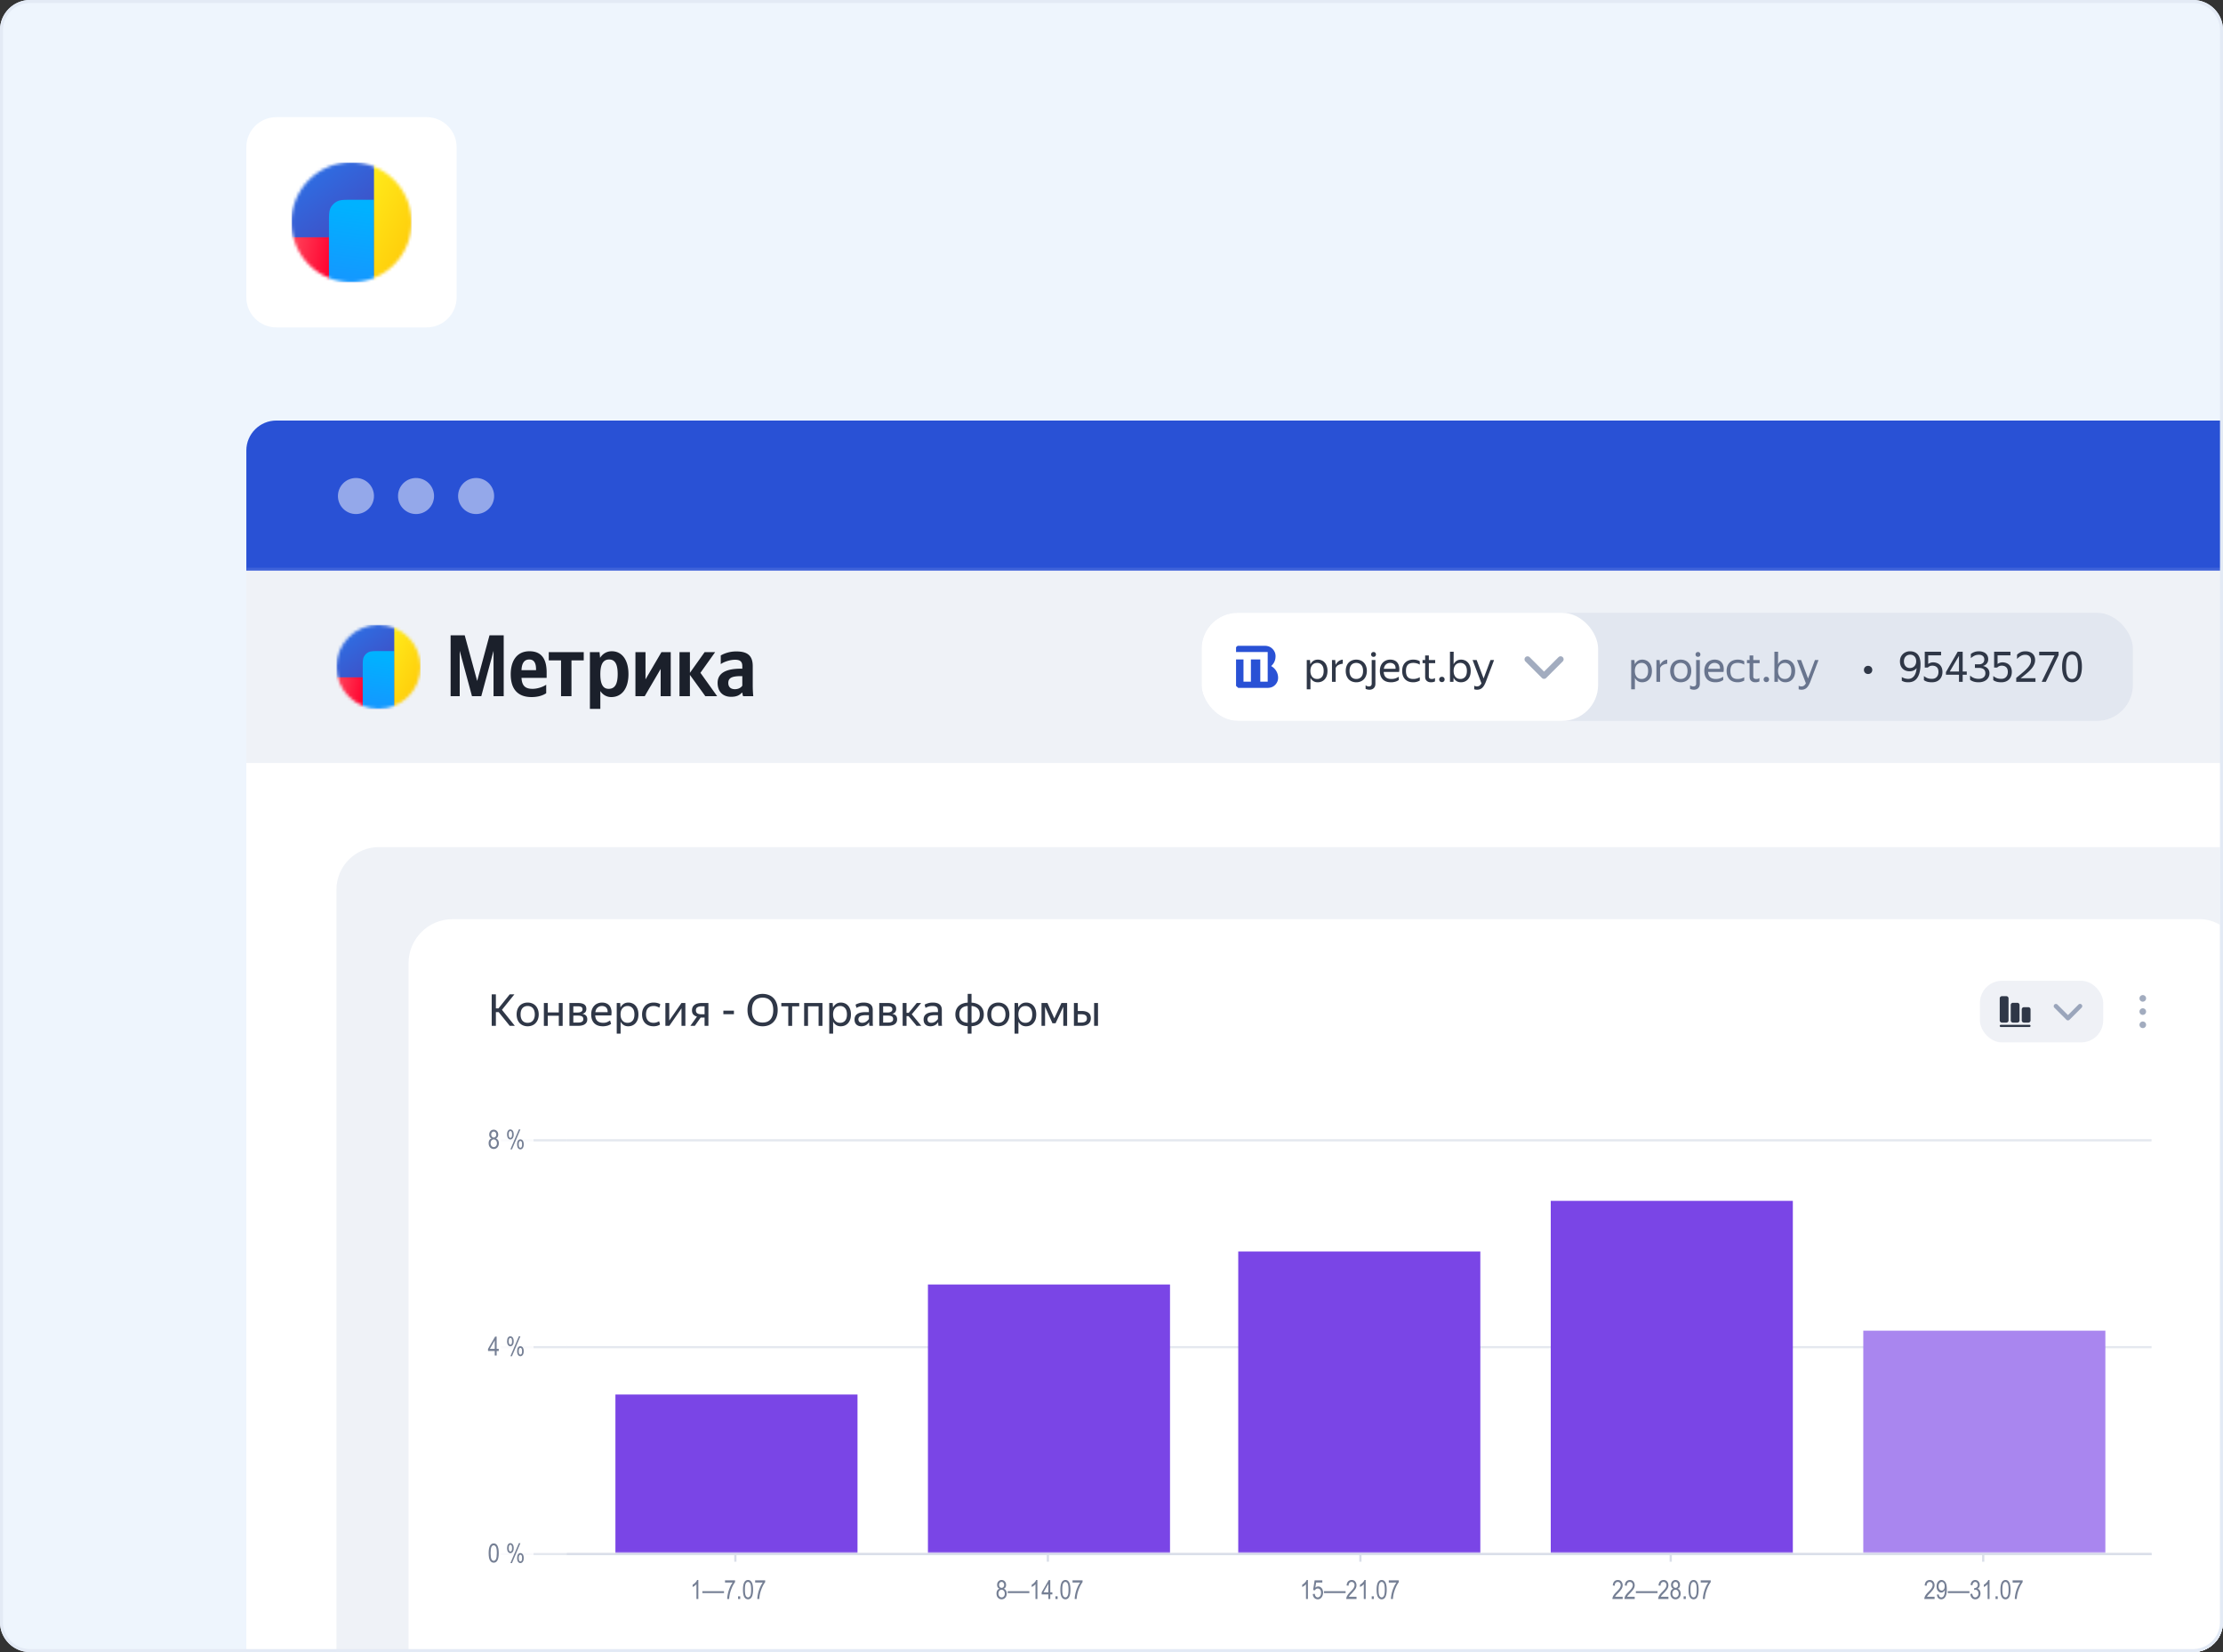 <?xml version="1.0" encoding="UTF-8"?> <svg xmlns="http://www.w3.org/2000/svg" width="740" height="550" fill="none"><rect width="100%" height="100%" fill="#333333" stroke="none"/><g clip-path="url(#a)"><path fill="#EEF5FD" d="M0 10C0 4.477 4.477 0 10 0h720c5.523 0 10 4.477 10 10v530c0 5.523-4.477 10-10 10H10c-5.523 0-10-4.477-10-10z"></path><path fill="#fff" fill-opacity=".48" d="M350.658 360.244h-2.731a3.4 3.4 0 0 0-.431-1.191 3.2 3.2 0 0 0-.781-.89 3.3 3.3 0 0 0-1.067-.548 4.1 4.1 0 0 0-1.277-.19q-1.22 0-2.162.613-.942.607-1.475 1.782-.534 1.169-.533 2.856 0 1.716.533 2.891.54 1.168 1.475 1.768.942.591 2.154.591.672 0 1.256-.175.592-.183 1.059-.533.475-.35.796-.862.329-.511.453-1.168l2.731.014a5.9 5.9 0 0 1-.665 2.001 5.9 5.9 0 0 1-1.321 1.65 6.1 6.1 0 0 1-1.914 1.11q-1.095.395-2.431.395-1.972 0-3.52-.913t-2.439-2.636q-.891-1.724-.891-4.133 0-2.418.898-4.134.898-1.723 2.446-2.636 1.549-.912 3.506-.913 1.248 0 2.322.351a6 6 0 0 1 1.913 1.029 5.5 5.5 0 0 1 1.38 1.651q.548.97.716 2.22m15.845 2.432q0 2.416-.906 4.14-.899 1.716-2.454 2.629-1.547.913-3.512.913t-3.52-.913q-1.548-.92-2.454-2.636-.898-1.724-.898-4.133 0-2.418.898-4.134.906-1.723 2.454-2.636 1.555-.912 3.52-.913 1.965 0 3.512.913 1.555.913 2.454 2.636.906 1.716.906 4.134m-2.724 0q0-1.702-.533-2.87-.526-1.176-1.461-1.775-.935-.606-2.154-.606-1.22 0-2.154.606-.935.599-1.468 1.775-.526 1.168-.526 2.87 0 1.701.526 2.877.533 1.168 1.468 1.774.935.599 2.154.599 1.22 0 2.154-.599.935-.606 1.461-1.774.533-1.176.533-2.877m5.285-7.478h3.315l4.44 10.837h.176l4.439-10.837h3.316v14.955h-2.6v-10.274h-.139l-4.133 10.231h-1.942l-4.134-10.253h-.138v10.296h-2.6zm18.636 14.955v-14.955h5.608q1.724 0 2.892.642 1.175.643 1.775 1.768.606 1.117.606 2.541 0 1.438-.606 2.556-.606 1.117-1.789 1.76-1.183.635-2.914.635h-3.717v-2.227h3.352q1.008 0 1.65-.351.642-.35.949-.964.315-.613.314-1.409 0-.796-.314-1.402a2.13 2.13 0 0 0-.956-.942q-.643-.343-1.658-.343h-2.483v12.691zm26.598-7.477q0 2.416-.906 4.14-.898 1.716-2.454 2.629-1.547.913-3.512.913t-3.52-.913q-1.548-.92-2.454-2.636-.898-1.724-.898-4.133 0-2.418.898-4.134.906-1.723 2.454-2.636 1.555-.912 3.52-.913 1.965 0 3.512.913 1.555.913 2.454 2.636.906 1.716.906 4.134m-2.724 0q0-1.702-.533-2.87-.526-1.176-1.461-1.775-.934-.606-2.154-.606t-2.154.606q-.935.599-1.468 1.775-.526 1.168-.526 2.87 0 1.701.526 2.877.533 1.168 1.468 1.774.935.599 2.154.599 1.22 0 2.154-.599.935-.606 1.461-1.774.533-1.176.533-2.877m17.575-7.478v14.955h-2.41l-7.047-10.187h-.124v10.187h-2.709v-14.955h2.424l7.04 10.194h.131v-10.194zm2.952 14.955v-14.955h9.727v2.271h-7.018v4.06h6.514v2.271h-6.514v4.082h7.076v2.271zm24.781-14.955v14.955h-2.41l-7.047-10.187h-.124v10.187h-2.709v-14.955h2.425l7.039 10.194h.132v-10.194zm2.295 2.271v-2.271h11.932v2.271h-4.622v12.684H463.8v-12.684zm24.854 12.684 2.454-14.955h2.045l-2.454 14.955zm-6.74-3.855.343-2.045h11.509l-.343 2.045zm1.482 3.855 2.454-14.955h2.045l-2.454 14.955zm-.613-9.055.336-2.045h11.509l-.336 2.045zm19.521-5.9v14.955h-2.709v-12.319h-.087l-3.498 2.235v-2.483l3.717-2.388z"></path><path fill="#fff" d="M362.797 389.002v14.956h-3.162v-11.955h-.088l-3.425 2.147v-2.804l3.702-2.344zm3.328 12.327v-2.491l6.243-9.836h2.147v3.447h-1.27l-3.936 6.229v.117h8.872v2.534zm7.178 2.629v-3.389l.059-1.103v-10.464h2.964v14.956zm6.759-2.629v-2.491l6.243-9.836h2.147v3.447h-1.27l-3.937 6.229v.117h8.873v2.534zm7.178 2.629v-3.389l.058-1.103v-10.464h2.965v14.956zm12.849.328q-1.884-.007-3.243-.927-1.35-.92-2.081-2.666-.723-1.745-.715-4.199 0-2.446.722-4.169.73-1.724 2.082-2.622 1.358-.906 3.235-.906t3.227.906q1.359.906 2.089 2.629.73 1.716.723 4.162 0 2.461-.73 4.207-.724 1.745-2.074 2.665-1.351.92-3.235.92m0-2.621q1.286 0 2.052-1.293.767-1.293.759-3.878 0-1.7-.35-2.833-.343-1.132-.979-1.702a2.14 2.14 0 0 0-1.482-.569q-1.278 0-2.045 1.278t-.774 3.826q0 1.723.343 2.878.35 1.146.986 1.723.636.57 1.49.57m22.232.219-8.726-8.712 1.913-1.935 8.734 8.733zm-6.813 0-1.913-1.914 8.726-8.733 1.921 1.935zm22.877-12.882v14.956h-3.162v-11.955h-.088l-3.425 2.147v-2.804l3.703-2.344zm9.418 15.284q-1.884-.007-3.242-.927-1.351-.92-2.081-2.666-.723-1.745-.716-4.199 0-2.446.723-4.169.73-1.724 2.081-2.622 1.359-.906 3.235-.906 1.877 0 3.228.906 1.359.906 2.089 2.629.729 1.716.723 4.162 0 2.461-.731 4.207-.723 1.745-2.074 2.665t-3.235.92m0-2.621q1.285 0 2.052-1.293t.76-3.878q0-1.7-.351-2.833-.343-1.132-.978-1.702a2.14 2.14 0 0 0-1.483-.569q-1.278 0-2.044 1.278-.768 1.278-.774 3.826 0 1.723.343 2.878.35 1.146.986 1.723.635.57 1.489.57m8.294 2.293v-2.279l5.324-4.929q.678-.657 1.139-1.183.467-.526.708-1.03.241-.511.241-1.102 0-.658-.299-1.132a1.97 1.97 0 0 0-.818-.738 2.6 2.6 0 0 0-1.176-.263q-.686 0-1.197.278a1.9 1.9 0 0 0-.789.796q-.278.518-.278 1.234h-3.001q0-1.468.665-2.549a4.43 4.43 0 0 1 1.862-1.672q1.197-.591 2.76-.592 1.606 0 2.797.57 1.197.563 1.862 1.563t.665 2.293q0 .847-.336 1.672-.328.825-1.176 1.833-.848 1-2.388 2.403l-2.183 2.139v.102h6.28v2.586zm12.405-2.629v-2.491l6.244-9.836h2.147v3.447h-1.271l-3.936 6.229v.117h8.873v2.534zm7.179 2.629v-3.389l.058-1.103v-10.464h2.965v14.956z"></path><rect width="673" height="478.578" x="82" y="140.267" fill="#fff" rx="16.825"></rect><g clip-path="url(#b)"><path fill="#EFF2F7" d="M112 296.158c0-7.819 6.339-14.158 14.158-14.158H739v321.59H112z"></path><g clip-path="url(#c)"><rect width="611" height="290.115" x="136" y="306" fill="#fff" rx="14.652"></rect><g clip-path="url(#d)"><g clip-path="url(#e)"><path fill="#2F3747" d="M165.994 336.942h-.923v4.572h-1.392v-10.491h1.392v4.674h.865l3.75-4.674h1.554l-4.147 5.157 4.293 5.334h-1.7zm9.645 4.718a4 4 0 0 1-1.451-.264 3.4 3.4 0 0 1-1.172-.761 3.7 3.7 0 0 1-.762-1.246q-.279-.732-.278-1.685 0-.938.278-1.67.279-.748.762-1.246a3.4 3.4 0 0 1 1.172-.762q.674-.263 1.451-.263.791 0 1.465.263.674.264 1.158.762.498.498.776 1.246.293.732.293 1.67 0 .953-.293 1.685a3.6 3.6 0 0 1-.776 1.246 3.2 3.2 0 0 1-1.158.761 4 4 0 0 1-1.465.264m0-1.157q.513 0 .952-.162.44-.176.747-.512.322-.353.499-.879.19-.528.19-1.246 0-.719-.19-1.245a2.3 2.3 0 0 0-.499-.865 1.8 1.8 0 0 0-.747-.513 2.5 2.5 0 0 0-.952-.176q-.513 0-.938.176a1.95 1.95 0 0 0-.747.513 2.4 2.4 0 0 0-.484.865q-.176.526-.176 1.245 0 .718.176 1.246.176.526.484.879.322.336.747.512.425.162.938.162m10.374-2.359h-3.678v3.37h-1.289v-7.605h1.289v3.136h3.678v-3.136h1.289v7.605h-1.289zm4.836-3.136v2.066h1.436q.732 0 1.172-.264.454-.264.454-.762 0-.6-.395-.82-.396-.22-1.128-.22zm0 3.092v2.315h1.509q.41 0 .733-.044.337-.059.571-.191a.95.95 0 0 0 .381-.351q.132-.22.132-.542 0-.66-.454-.924-.44-.263-1.363-.263zm-1.289-4.191h2.842q1.377 0 2.081.484.703.469.703 1.48 0 .673-.337 1.084-.337.396-.982.571 1.627.264 1.627 1.802 0 .587-.235 1.011a1.9 1.9 0 0 1-.644.674 2.9 2.9 0 0 1-.997.381 6 6 0 0 1-1.245.118h-2.813zm10.831.996q-.85 0-1.45.513-.602.513-.762 1.553h4.088a2.4 2.4 0 0 0-.103-.908 1.6 1.6 0 0 0-.381-.645 1.44 1.44 0 0 0-.615-.381 2.2 2.2 0 0 0-.777-.132m3.033 5.964a3.5 3.5 0 0 1-.41.249 5 5 0 0 1-.571.264 5 5 0 0 1-.777.19 4.7 4.7 0 0 1-.952.088q-1.92 0-2.916-1.04t-.996-2.916q0-.922.263-1.656.279-.732.762-1.23a3.2 3.2 0 0 1 1.143-.777 3.8 3.8 0 0 1 1.451-.278q.805 0 1.45.278t1.055.821q.425.541.572 1.348.16.79 0 1.846h-5.363q.074 1.23.747 1.846.674.6 1.905.601.805 0 1.363-.249a7 7 0 0 0 .937-.528zm5.509-.366q1.01 0 1.627-.689.63-.703.63-2.11 0-1.377-.63-2.081-.616-.718-1.627-.718-.498 0-.938.176a2.1 2.1 0 0 0-.747.528 2.55 2.55 0 0 0-.498.864 3.9 3.9 0 0 0-.176 1.231q0 .703.176 1.231.19.528.498.879.322.351.747.527.44.162.938.162m.191 1.157q-.879 0-1.524-.41a3 3 0 0 1-1.011-1.128v3.985h-1.29v-10.198h1.143l.118 1.495a3.1 3.1 0 0 1 1.025-1.187q.645-.454 1.597-.454.66 0 1.26.249.616.234 1.07.732.47.484.733 1.231.278.733.278 1.729 0 1.011-.278 1.758a3.7 3.7 0 0 1-.748 1.231 3.1 3.1 0 0 1-1.084.733q-.615.234-1.289.234m8.415 0q-.835 0-1.539-.264a3.5 3.5 0 0 1-1.216-.761 3.6 3.6 0 0 1-.777-1.231q-.278-.733-.278-1.671 0-.923.278-1.655a3.6 3.6 0 0 1 .806-1.26 3.4 3.4 0 0 1 1.202-.777 4.1 4.1 0 0 1 1.524-.278q.689 0 1.274.146.601.147.997.44l-.323 1.113a6 6 0 0 0-.835-.381 3.1 3.1 0 0 0-1.099-.176q-1.143 0-1.831.704-.674.704-.674 2.124 0 1.333.674 2.052.674.718 1.817.718.557 0 1.011-.147a4.6 4.6 0 0 0 .864-.381l.308 1.07a3.2 3.2 0 0 1-.938.454 4.3 4.3 0 0 1-1.245.161m3.958-7.751h1.289v5.846l4.059-5.846h1.304v7.605h-1.289v-5.832l-4.044 5.832h-1.319zm13.046 3.751v-2.652h-1.011q-.82 0-1.348.308-.527.307-.527.996 0 .719.469 1.04.469.308 1.333.308zm0 1.099h-1.304l-1.948 2.755h-1.48l2.198-3.077q-.792-.235-1.231-.718-.425-.484-.425-1.348 0-.645.234-1.099.235-.47.66-.762a2.9 2.9 0 0 1 1.011-.454q.585-.147 1.274-.147h2.286v7.605h-1.275zm6.253-2.3h3.516v1.172h-3.516zm13.061 5.201a5.5 5.5 0 0 1-1.978-.351 4.6 4.6 0 0 1-1.597-1.055q-.674-.69-1.07-1.7-.381-1.011-.381-2.33t.381-2.315q.396-1.011 1.07-1.67.673-.675 1.597-1.011a5.5 5.5 0 0 1 1.978-.352q1.084 0 2.007.352a4.2 4.2 0 0 1 1.583 1.011q.674.674 1.055 1.685.38.996.38 2.315 0 1.304-.38 2.315a4.8 4.8 0 0 1-1.055 1.7q-.66.688-1.583 1.055a5.6 5.6 0 0 1-2.007.351m0-1.245a4.3 4.3 0 0 0 1.406-.22q.645-.234 1.114-.718.483-.498.747-1.289.279-.792.279-1.92t-.279-1.919q-.264-.792-.747-1.275a2.7 2.7 0 0 0-1.114-.718 4.1 4.1 0 0 0-1.406-.234 4.2 4.2 0 0 0-1.407.234q-.645.22-1.128.718-.47.483-.747 1.275-.264.79-.264 1.919 0 1.128.264 1.92.277.79.747 1.289.483.484 1.128.718.66.22 1.407.22m9.835-5.407v6.506h-1.289v-6.506h-2.315v-1.099h5.963v1.099zm8.8 0h-3.517v6.506h-1.289v-7.605h6.095v7.605h-1.289zm7.184 5.495q1.01 0 1.627-.689.63-.703.63-2.11 0-1.377-.63-2.081-.616-.718-1.627-.718-.498 0-.938.176a2.1 2.1 0 0 0-.747.528 2.55 2.55 0 0 0-.498.864 3.9 3.9 0 0 0-.176 1.231q0 .703.176 1.231.19.528.498.879.322.351.747.527.44.162.938.162m.191 1.157q-.879 0-1.524-.41a3 3 0 0 1-1.011-1.128v3.985h-1.29v-10.198h1.143l.118 1.495a3.1 3.1 0 0 1 1.025-1.187q.645-.454 1.597-.454.66 0 1.26.249.616.234 1.07.732.47.484.733 1.231.278.733.278 1.729 0 1.011-.278 1.758a3.7 3.7 0 0 1-.748 1.231 3.1 3.1 0 0 1-1.084.733q-.615.234-1.289.234m7.156-1.157q.411 0 .747-.118.352-.117.616-.307a3 3 0 0 0 .483-.411q.22-.22.367-.439v-1.26h-.997q-1.377 0-1.934.366a1.13 1.13 0 0 0-.557 1.011q0 .513.308.835.308.323.967.323m2.286-.249a4 4 0 0 1-.396.512 2.5 2.5 0 0 1-1.26.762 3 3 0 0 1-.908.132q-1.026 0-1.656-.571-.63-.587-.63-1.671 0-2.476 3.663-2.476h1.114v-.571q0-.792-.425-1.129-.41-.336-1.378-.337-.747 0-1.333.191a5.2 5.2 0 0 0-.996.44l-.308-1.07q.396-.249 1.099-.469.704-.234 1.626-.234 1.466 0 2.228.6.776.601.776 1.847v4.381q.015.16.015.337l.029.337q.015.145.029.249h-1.186a29 29 0 0 1-.074-.572 9 9 0 0 1-.029-.659zm4.678-5.246v2.066h1.436q.733 0 1.172-.264.455-.264.455-.762 0-.6-.396-.82t-1.128-.22zm0 3.092v2.315h1.51q.41 0 .732-.044.337-.059.572-.191a.95.95 0 0 0 .381-.351q.132-.22.131-.542 0-.66-.454-.924-.44-.263-1.362-.263zm-1.289-4.191h2.843q1.377 0 2.08.484.703.469.703 1.48 0 .673-.337 1.084-.336.396-.981.571 1.626.264 1.626 1.802 0 .587-.234 1.011a1.9 1.9 0 0 1-.645.674 2.9 2.9 0 0 1-.996.381 6 6 0 0 1-1.246.118h-2.813zm9.747 4.367h-.674v3.238h-1.289v-7.605h1.289v3.268h.733l2.667-3.268h1.465l-3.121 3.751 3.18 3.854h-1.568zm7.573 2.227q.41 0 .747-.118.351-.117.615-.307.279-.19.484-.411.219-.22.366-.439v-1.26h-.996q-1.378 0-1.934.366a1.13 1.13 0 0 0-.557 1.011q0 .513.308.835.307.323.967.323m2.285-.249a4 4 0 0 1-.395.512 2.6 2.6 0 0 1-.542.455 2.9 2.9 0 0 1-.718.307 3 3 0 0 1-.909.132q-1.026 0-1.656-.571-.63-.587-.63-1.671 0-2.476 3.663-2.476h1.114v-.571q0-.792-.425-1.129-.41-.336-1.377-.337-.747 0-1.334.191-.57.19-.996.44l-.308-1.07q.396-.249 1.099-.469.703-.234 1.627-.234 1.465 0 2.227.6.776.601.776 1.847v4.381q.015.16.015.337l.029.337q.015.145.03.249h-1.187q-.03-.206-.073-.572a9 9 0 0 1-.03-.659zm9.826 3.853v-2.476a5.4 5.4 0 0 1-1.612-.293 4 4 0 0 1-1.304-.747 3.7 3.7 0 0 1-.864-1.217q-.323-.717-.323-1.67 0-.937.323-1.656.322-.732.879-1.216a3.7 3.7 0 0 1 1.304-.747 5.3 5.3 0 0 1 1.597-.293v-2.931h1.275v2.931a5.2 5.2 0 0 1 1.582.293q.747.264 1.304.762.556.484.879 1.201.323.719.323 1.656 0 .953-.323 1.67a3.6 3.6 0 0 1-.879 1.217 3.8 3.8 0 0 1-1.304.761 5.6 5.6 0 0 1-1.582.279v2.476zm-2.784-6.403q0 .703.205 1.216.22.513.586.865.381.336.894.513a4 4 0 0 0 1.099.205v-5.598q-.601.03-1.114.22a2.5 2.5 0 0 0-.879.528 2.44 2.44 0 0 0-.586.85q-.205.512-.205 1.201m6.813 0q0-.703-.219-1.216a2.2 2.2 0 0 0-.587-.85 2.5 2.5 0 0 0-.864-.513 3.5 3.5 0 0 0-1.084-.22v5.598q.586-.03 1.084-.205a2.6 2.6 0 0 0 .879-.528q.366-.337.572-.85.219-.513.219-1.216m6.163 3.956a4 4 0 0 1-1.451-.264 3.4 3.4 0 0 1-1.172-.761 3.7 3.7 0 0 1-.762-1.246q-.278-.732-.278-1.685 0-.938.278-1.67.279-.748.762-1.246a3.4 3.4 0 0 1 1.172-.762q.674-.263 1.451-.263.791 0 1.465.263.673.264 1.158.762.498.498.776 1.246.293.732.293 1.67 0 .953-.293 1.685a3.6 3.6 0 0 1-.776 1.246 3.2 3.2 0 0 1-1.158.761 4 4 0 0 1-1.465.264m0-1.157q.513 0 .952-.162.44-.176.748-.512a2.4 2.4 0 0 0 .498-.879q.19-.528.19-1.246 0-.719-.19-1.245a2.3 2.3 0 0 0-.498-.865 1.8 1.8 0 0 0-.748-.513 2.5 2.5 0 0 0-.952-.176q-.513 0-.938.176a1.95 1.95 0 0 0-.747.513 2.4 2.4 0 0 0-.484.865q-.176.526-.176 1.245 0 .718.176 1.246.177.526.484.879.322.336.747.512.425.162.938.162m9.041 0q1.011 0 1.626-.689.63-.703.63-2.11 0-1.377-.63-2.081-.615-.718-1.626-.718-.498 0-.938.176a2.1 2.1 0 0 0-.747.528 2.55 2.55 0 0 0-.498.864 3.9 3.9 0 0 0-.176 1.231q0 .703.176 1.231.19.528.498.879.322.351.747.527.44.162.938.162m.19 1.157q-.879 0-1.524-.41a3 3 0 0 1-1.011-1.128v3.985h-1.289v-10.198h1.143l.117 1.495a3.1 3.1 0 0 1 1.026-1.187q.645-.454 1.597-.454.659 0 1.26.249.615.234 1.07.732.468.484.732 1.231.279.733.279 1.729 0 1.011-.279 1.758a3.7 3.7 0 0 1-.747 1.231 3.1 3.1 0 0 1-1.084.733 3.6 3.6 0 0 1-1.29.234m6.335-6.505v6.359H346.7v-7.605h1.978l2.285 5.114 2.374-5.114h1.89v7.605h-1.274v-6.359l-2.579 5.509h-1.026zm17.616 6.359h-1.289v-7.605h1.289zm-6.725-3.854v2.755h1.157q.836 0 1.348-.308.528-.323.528-1.055 0-.747-.469-1.07-.468-.322-1.304-.322zm-1.289-3.751h1.289v2.652h1.26q1.436 0 2.256.572.822.571.821 1.846 0 .659-.234 1.143a2.1 2.1 0 0 1-.66.791q-.425.307-1.011.454a5.2 5.2 0 0 1-1.275.147h-2.446z"></path></g></g><path fill="#475A80" fill-opacity=".5" d="M714.398 341.165a1.097 1.097 0 0 1-1.876.777 1.097 1.097 0 0 1 0-1.554 1.1 1.1 0 0 1 1.555 0c.206.206.321.486.321.777m0-4.395a1.099 1.099 0 1 1-2.198.002 1.099 1.099 0 0 1 2.198-.002m-1.098-3.297a1.1 1.1 0 0 0 1.098-1.099 1.097 1.097 0 0 0-1.876-.777 1.097 1.097 0 0 0 0 1.554c.207.206.486.322.778.322"></path><rect width="41.026" height="20.513" x="659.088" y="326.513" fill="#B0BDD6" fill-opacity=".2" rx="7.326"></rect><path fill="#2F3747" fill-rule="evenodd" d="M668.608 332.374a.73.73 0 0 0-.732-.732h-1.466a.73.73 0 0 0-.732.732v7.326c0 .405.328.733.732.733h1.466a.733.733 0 0 0 .732-.733zm3.663 2.198a.733.733 0 0 0-.732-.733h-1.466a.733.733 0 0 0-.732.733v5.128c0 .405.328.733.732.733h1.466a.733.733 0 0 0 .732-.733zm.733 1.465c0-.404.328-.732.732-.732h1.466c.404 0 .732.328.732.732v3.663a.733.733 0 0 1-.732.733h-1.466a.733.733 0 0 1-.732-.733zm2.93 5.495a.366.366 0 0 0-.366-.366h-9.524a.366.366 0 0 0 0 .732h9.524a.366.366 0 0 0 .366-.366" clip-rule="evenodd"></path><path fill="#475A80" fill-opacity=".5" fill-rule="evenodd" d="m691.902 334.42-3.511 3.51-3.512-3.51a.733.733 0 0 0-1.035 1.037l4.029 4.026a.733.733 0 0 0 1.036 0l4.029-4.026a.733.733 0 0 0-1.036-1.037" clip-rule="evenodd"></path><g clip-path="url(#f)"><path fill="#fff" d="M720.627 373.4H162.375v161.175h558.252z"></path><path stroke="#A5B1CA" stroke-opacity=".3" stroke-width=".733" d="M188.746 517.359h527.482M188.746 448.494h527.482M188.746 379.628h527.482"></path><path stroke="#D9DEE9" stroke-width=".733" d="M244.791 516.993v2.93M348.82 516.993v2.93M452.854 516.993v2.93M556.156 516.993v2.93M660.184 516.993v2.93M188.746 517.359h527.482"></path><path stroke="#A5B1CA" stroke-opacity=".3" stroke-width=".733" d="M188.754 517.359h-21.979M188.754 448.494h-21.979M188.754 379.628h-21.979"></path><mask id="g" width="529" height="138" x="188" y="379" maskUnits="userSpaceOnUse" style="mask-type:luminance"><path fill="#fff" d="M716.224 379.261H188.742v137.731h527.482z"></path></mask><g mask="url(#g)"><path fill="#7A45E6" d="M204.861 464.245h80.587v52.747h-80.587zM308.893 427.613h80.587v89.379h-80.587zM412.191 416.624h80.587v100.367h-80.587zM516.221 399.774h80.587v117.217h-80.587z"></path><path fill="#A986EF" d="M620.254 442.998h80.587v73.994h-80.587z"></path></g><path fill="#1A2B4D" fill-opacity=".6" d="M232.467 532.319h-.635v-4.924a3.4 3.4 0 0 1-.588.528 4 4 0 0 1-.678.404v-.747q.523-.301.923-.734.403-.434.566-.846h.412zm1.335-1.966v-.623h7.208v.623zm7.543-3.503v-.743h3.339v.601q-.747.97-1.313 2.529a10.7 10.7 0 0 0-.653 3.082h-.652q.012-.79.249-1.842.24-1.051.656-2.004a9 9 0 0 1 .898-1.623zm4.344 5.469v-.88h.721v.88zm1.631-3.104q0-1.584.425-2.399.43-.816 1.262-.816.738 0 1.163.661.516.798.515 2.554 0 1.576-.425 2.396-.425.815-1.262.815-.738 0-1.21-.721-.468-.721-.468-2.49m.648 0q0 1.533.292 2.056.296.52.756.52.433 0 .725-.528t.292-2.048q0-1.537-.296-2.056-.292-.519-.76-.519-.43 0-.721.528-.288.528-.288 2.047m3.404-2.365v-.743h3.34v.601q-.747.97-1.314 2.529a10.7 10.7 0 0 0-.652 3.082h-.653q.014-.79.249-1.842.24-1.051.657-2.004a9 9 0 0 1 .897-1.623zM332.7 528.906a1.27 1.27 0 0 1-.58-.489q-.193-.322-.193-.799 0-.717.421-1.167a1.4 1.4 0 0 1 1.064-.451q.644 0 1.069.459.429.46.429 1.185 0 .455-.189.773a1.25 1.25 0 0 1-.571.489q.468.185.717.597.254.412.254 1.022 0 .84-.49 1.373a1.57 1.57 0 0 1-1.206.528q-.73 0-1.219-.528-.485-.533-.485-1.395 0-.631.257-1.039.262-.413.722-.558m-.121-1.309q0 .463.245.738a.77.77 0 0 0 .601.275.77.77 0 0 0 .592-.27q.245-.271.245-.7 0-.442-.253-.721a.766.766 0 0 0-1.185-.009 1 1 0 0 0-.245.687m-.21 2.906q0 .579.309.936a.97.97 0 0 0 .747.352.96.96 0 0 0 .743-.344q.304-.344.304-.918 0-.58-.313-.932-.313-.356-.751-.356a.94.94 0 0 0-.739.352q-.3.352-.3.91m3.078-.15v-.623h7.207v.623zm9.886 1.966h-.635v-4.924a3.4 3.4 0 0 1-.589.528 4 4 0 0 1-.678.404v-.747q.524-.301.923-.734.404-.434.567-.846h.412zm3.653 0v-1.507h-2.237v-.708l2.357-4.078h.515v4.078h.7v.708h-.7v1.507zm0-2.215v-2.838l-1.614 2.838zm2.357 2.215v-.88h.721v.88zm1.631-3.104q0-1.584.425-2.399.43-.816 1.262-.816.738 0 1.163.661.515.798.515 2.554 0 1.576-.425 2.396-.425.815-1.262.815-.738 0-1.21-.721-.468-.721-.468-2.49m.648 0q0 1.533.292 2.056.296.52.755.52.433 0 .726-.528.292-.528.292-2.048 0-1.537-.296-2.056-.292-.519-.76-.519-.43 0-.721.528-.288.528-.288 2.047m3.404-2.365v-.743h3.34v.601q-.747.97-1.314 2.529a10.7 10.7 0 0 0-.652 3.082h-.653q.013-.79.249-1.842.24-1.051.657-2.004a9 9 0 0 1 .897-1.623zM435.379 532.319h-.635v-4.924a3.4 3.4 0 0 1-.588.528 4 4 0 0 1-.678.404v-.747q.524-.301.923-.734.404-.434.566-.846h.412zm1.623-1.649.665-.068q.078.6.348.897a.85.85 0 0 0 .635.292q.452 0 .777-.412.327-.417.327-1.134 0-.674-.318-1.043a.99.99 0 0 0-.79-.373 1 1 0 0 0-.541.163 1.1 1.1 0 0 0-.395.446l-.596-.094.502-3.232h2.563v.738h-2.057l-.279 1.691q.46-.395.975-.395.648 0 1.125.554.48.55.48 1.485 0 .924-.48 1.584a1.5 1.5 0 0 1-1.284.657q-.67 0-1.133-.463-.46-.468-.524-1.293m3.722-.317v-.623h7.207v.623zm10.839 1.223v.743h-3.413q-.013-.451.271-1.009.286-.558 1.047-1.318.888-.883 1.163-1.365.275-.485.275-.901 0-.481-.283-.782a.9.9 0 0 0-.691-.304.92.92 0 0 0-.726.326q-.283.326-.283.936l-.653-.082q.069-.905.511-1.361.447-.459 1.172-.459.79 0 1.193.532.408.533.408 1.211 0 .6-.318 1.155-.317.549-1.206 1.468-.566.579-.734.79-.163.21-.266.42zm3.056.743h-.635v-4.924a3.4 3.4 0 0 1-.588.528 4 4 0 0 1-.679.404v-.747q.524-.301.923-.734.404-.434.567-.846h.412zm2 0v-.88h.722v.88zm1.632-3.104q0-1.584.425-2.399.43-.816 1.262-.816.738 0 1.163.661.515.798.515 2.554 0 1.576-.425 2.396-.425.815-1.262.815-.739 0-1.21-.721-.468-.721-.468-2.49m.648 0q0 1.533.292 2.056.296.52.755.52.433 0 .726-.528.292-.528.292-2.048 0-1.537-.297-2.056-.291-.519-.759-.519-.43 0-.722.528-.287.528-.287 2.047m3.404-2.365v-.743h3.34v.601q-.747.97-1.314 2.529a10.7 10.7 0 0 0-.652 3.082h-.653q.014-.79.249-1.842.24-1.051.657-2.004a9 9 0 0 1 .897-1.623zM540.162 531.576v.743h-3.412q-.014-.451.27-1.009.288-.558 1.048-1.318.888-.883 1.163-1.365.275-.485.275-.901 0-.481-.284-.782a.9.9 0 0 0-.691-.304.92.92 0 0 0-.725.326q-.284.326-.284.936l-.652-.082q.069-.905.511-1.361.446-.459 1.172-.459.79 0 1.193.532.408.533.408 1.211 0 .6-.318 1.155-.318.549-1.206 1.468a13 13 0 0 0-.734.79q-.164.21-.266.42zm4.01 0v.743h-3.413q-.012-.451.271-1.009.286-.558 1.047-1.318.888-.883 1.163-1.365.275-.485.275-.901 0-.481-.283-.782a.9.9 0 0 0-.691-.304.92.92 0 0 0-.726.326q-.283.326-.283.936l-.653-.082q.069-.905.511-1.361.447-.459 1.172-.459.79 0 1.193.532.408.533.408 1.211 0 .6-.317 1.155-.318.549-1.207 1.468-.566.579-.734.79-.162.21-.266.42zm.382-1.223v-.623h7.207v.623zm10.839 1.223v.743h-3.413q-.012-.451.271-1.009.286-.558 1.047-1.318.888-.883 1.163-1.365.275-.485.275-.901 0-.481-.283-.782a.9.9 0 0 0-.691-.304.92.92 0 0 0-.726.326q-.283.326-.283.936l-.653-.082q.069-.905.511-1.361.447-.459 1.172-.459.79 0 1.193.532.408.533.408 1.211 0 .6-.317 1.155-.318.549-1.207 1.468-.566.579-.734.79-.162.21-.266.42zm1.644-2.67a1.27 1.27 0 0 1-.58-.489q-.193-.322-.193-.799 0-.717.421-1.167a1.4 1.4 0 0 1 1.064-.451q.645 0 1.069.459.43.46.43 1.185 0 .455-.189.773a1.25 1.25 0 0 1-.571.489q.468.185.717.597.253.412.253 1.022 0 .84-.489 1.373a1.57 1.57 0 0 1-1.207.528q-.73 0-1.219-.528-.485-.533-.485-1.395 0-.631.258-1.039.261-.413.721-.558m-.12-1.309q0 .463.244.738a.78.78 0 0 0 .601.275q.348 0 .593-.27.244-.271.244-.7 0-.442-.253-.721a.76.76 0 0 0-.592-.284.78.78 0 0 0-.593.275 1 1 0 0 0-.244.687m-.211 2.906q0 .579.309.936a.97.97 0 0 0 .747.352q.438 0 .743-.344t.305-.918q0-.58-.314-.932-.313-.356-.751-.356a.94.94 0 0 0-.738.352q-.3.352-.301.91m3.744 1.816v-.88h.721v.88zm1.631-3.104q0-1.584.425-2.399.43-.816 1.262-.816.738 0 1.163.661.516.798.515 2.554 0 1.576-.425 2.396-.425.815-1.262.815-.738 0-1.21-.721-.468-.721-.468-2.49m.648 0q0 1.533.292 2.056.296.52.755.52.433 0 .726-.528.292-.528.292-2.048 0-1.537-.296-2.056-.292-.519-.76-.519-.43 0-.721.528-.288.528-.288 2.047m3.404-2.365v-.743h3.34v.601q-.747.97-1.314 2.529a10.7 10.7 0 0 0-.652 3.082h-.653q.014-.79.249-1.842.24-1.051.657-2.004a9 9 0 0 1 .897-1.623zM643.994 531.576v.743h-3.412q-.013-.451.27-1.009.288-.558 1.048-1.318.888-.883 1.163-1.365.275-.485.275-.901 0-.481-.284-.782a.9.9 0 0 0-.691-.304.92.92 0 0 0-.725.326q-.284.326-.284.936l-.652-.082q.069-.905.511-1.361.446-.459 1.172-.459.79 0 1.193.532.408.533.408 1.211 0 .6-.318 1.155-.318.549-1.206 1.468a13 13 0 0 0-.734.79q-.164.21-.266.42zm.765-.712.609-.069q.146.996.859.996a.88.88 0 0 0 .575-.215q.261-.219.442-.772.18-.554.18-1.293v-.154a1.6 1.6 0 0 1-.532.605 1.2 1.2 0 0 1-.683.223q-.63 0-1.09-.549-.455-.554-.455-1.511 0-.987.472-1.554.477-.571 1.155-.571.481 0 .897.318.417.317.644.936.228.618.228 1.781 0 1.296-.245 2.013t-.665 1.048q-.417.33-.936.33-.588 0-.983-.399-.396-.404-.472-1.163m2.597-2.778q0-.673-.301-1.06-.3-.386-.691-.386-.408 0-.73.412-.317.411-.317 1.099 0 .618.304.987.306.365.73.365.421 0 .713-.369.292-.37.292-1.048m1.03 2.267v-.623h7.207v.623zm7.503.305.636-.103q.197 1.236 1 1.236.433 0 .751-.365.318-.37.318-.953 0-.55-.292-.884a.91.91 0 0 0-.717-.335q-.18 0-.446.086l.073-.678.098.008q.469 0 .76-.288.292-.287.292-.768 0-.442-.245-.708a.78.78 0 0 0-.596-.271.8.8 0 0 0-.618.284q-.249.279-.318.85l-.631-.138q.12-.807.541-1.219.42-.412 1.017-.412.627 0 1.065.464.438.463.438 1.167 0 .43-.189.76a1.33 1.33 0 0 1-.52.519q.31.087.511.284.202.197.326.528.125.33.125.738 0 .867-.511 1.421-.511.549-1.223.549-.662 0-1.121-.48-.46-.482-.524-1.292m6.392 1.661h-.635v-4.924a3.4 3.4 0 0 1-.588.528 4 4 0 0 1-.678.404v-.747q.523-.301.922-.734.404-.434.567-.846h.412zm2.001 0v-.88h.721v.88zm1.631-3.104q0-1.584.425-2.399.43-.816 1.262-.816.738 0 1.163.661.516.798.515 2.554 0 1.576-.425 2.396-.425.815-1.262.815-.738 0-1.21-.721-.468-.721-.468-2.49m.648 0q0 1.533.292 2.056.296.52.755.52.433 0 .726-.528.292-.528.292-2.048 0-1.537-.296-2.056-.292-.519-.76-.519-.43 0-.721.528-.288.528-.288 2.047m3.404-2.365v-.743h3.34v.601q-.747.97-1.314 2.529a10.7 10.7 0 0 0-.652 3.082h-.653q.013-.79.249-1.842.24-1.051.657-2.004a9 9 0 0 1 .897-1.623z"></path><path fill="#fff" fill-opacity=".8" d="M162.375 509.666h12.315a2.93 2.93 0 0 1 2.931 2.93v8.792a2.93 2.93 0 0 1-2.931 2.93h-12.315z"></path><path fill="#1A2B4D" fill-opacity=".6" d="M162.663 517.028q0-1.584.425-2.399.428-.816 1.262-.816.738 0 1.163.661.515.798.515 2.554 0 1.576-.425 2.396-.425.815-1.262.815-.738 0-1.21-.721-.468-.721-.468-2.49m.648 0q0 1.533.292 2.056.296.52.755.52.433 0 .726-.528.291-.528.292-2.048 0-1.536-.297-2.056-.291-.519-.759-.519-.43 0-.722.528-.287.528-.287 2.047m5.486-1.678q0-.786.313-1.202.313-.417.769-.417.472 0 .798.417.326.415.326 1.245 0 .811-.326 1.24-.326.426-.79.425-.455 0-.773-.42-.317-.426-.317-1.288m1.103-1.086q-.236 0-.395.253-.154.249-.154.88t.154.88q.159.249.408.249.228 0 .382-.249.159-.253.159-.88t-.159-.88-.395-.253m0 6.1 2.825-6.633h.515l-2.812 6.633zm2.237-1.709q0-.785.313-1.202t.764-.416q.477 0 .803.416.326.412.326 1.241 0 .815-.331 1.245-.326.425-.785.425-.456 0-.773-.425t-.317-1.284m1.103-1.086q-.242 0-.399.253-.156.25-.155.88 0 .631.159.88t.408.249q.222 0 .377-.253.159-.253.159-.88t-.159-.876q-.155-.253-.39-.253"></path><path fill="#fff" fill-opacity=".8" d="M162.375 440.801h12.315a2.93 2.93 0 0 1 2.931 2.93v8.792a2.93 2.93 0 0 1-2.931 2.93h-12.315z"></path><path fill="#1A2B4D" fill-opacity=".6" d="M164.693 451.266v-1.507h-2.236v-.708l2.356-4.078h.515v4.078h.7v.708h-.7v1.507zm0-2.215v-2.837l-1.614 2.837zm4.104-2.567q0-.785.313-1.202t.769-.416q.472 0 .798.416.326.417.326 1.245 0 .811-.326 1.241-.326.425-.79.425-.455 0-.773-.421-.317-.425-.317-1.288m1.103-1.086q-.236 0-.395.253-.154.25-.154.88 0 .631.154.88.159.249.408.249.228 0 .382-.249.159-.253.159-.88t-.159-.88-.395-.253m0 6.1 2.825-6.632h.515l-2.812 6.632zm2.237-1.709q0-.785.313-1.202t.764-.416q.477 0 .803.416.326.413.326 1.241 0 .816-.331 1.245-.326.425-.785.425-.456 0-.773-.425t-.317-1.284m1.103-1.086q-.242 0-.399.254-.156.249-.155.88 0 .63.159.88.159.249.408.249.222 0 .377-.254.159-.252.159-.88 0-.626-.159-.875-.155-.254-.39-.254"></path><path fill="#fff" fill-opacity=".8" d="M162.375 371.935h12.315a2.93 2.93 0 0 1 2.931 2.931v8.791a2.93 2.93 0 0 1-2.931 2.93h-12.315z"></path><path fill="#1A2B4D" fill-opacity=".6" d="M163.637 378.988a1.26 1.26 0 0 1-.579-.489q-.194-.322-.194-.799 0-.717.421-1.167a1.4 1.4 0 0 1 1.065-.451q.643 0 1.068.459.43.46.43 1.185 0 .455-.189.773a1.25 1.25 0 0 1-.571.489q.468.185.717.597.253.412.253 1.022 0 .84-.489 1.373a1.57 1.57 0 0 1-1.206.528q-.73 0-1.22-.528-.485-.533-.485-1.395 0-.631.258-1.039a1.3 1.3 0 0 1 .721-.558m-.12-1.309q0 .464.245.738a.77.77 0 0 0 .601.275.77.77 0 0 0 .592-.27q.245-.271.245-.7 0-.442-.254-.721a.764.764 0 0 0-1.184-.009 1 1 0 0 0-.245.687m-.21 2.906q0 .579.309.936a.96.96 0 0 0 .747.352.96.96 0 0 0 .742-.344q.305-.343.305-.918 0-.58-.313-.932a.97.97 0 0 0-.752-.356.94.94 0 0 0-.738.352q-.3.352-.3.91m5.49-2.966q0-.786.313-1.202t.769-.416q.472 0 .798.416t.326 1.245q0 .811-.326 1.24-.326.425-.79.425-.455 0-.773-.42-.317-.426-.317-1.288m1.103-1.086q-.236 0-.395.253-.154.249-.154.88t.154.88q.159.249.408.249.228 0 .382-.249.159-.253.159-.88t-.159-.88-.395-.253m0 6.1 2.825-6.632h.515l-2.812 6.632zm2.237-1.709q0-.786.313-1.202t.764-.416q.477 0 .803.416.326.413.326 1.241 0 .816-.331 1.245-.326.425-.785.425-.456 0-.773-.425t-.317-1.284m1.103-1.086q-.242 0-.399.253-.156.25-.155.88 0 .631.159.88t.408.249q.222 0 .377-.253.159-.253.159-.88t-.159-.876q-.155-.252-.39-.253"></path></g></g></g><mask id="h" fill="#fff"><path d="M82 150c0-5.523 4.477-10 10-10h649c7.732 0 14 6.268 14 14v36H82z"></path></mask><path fill="#2951D5" d="M82 150c0-5.523 4.477-10 10-10h649c7.732 0 14 6.268 14 14v36H82z"></path><path fill="#fff" fill-opacity=".1" d="M82 140h673zm673 51H82v-2h673zm-673-1v-50zm673-50v50z" mask="url(#h)"></path><circle cx="118.49" cy="165.133" r="6" fill="#fff" fill-opacity=".5"></circle><circle cx="138.49" cy="165.133" r="6" fill="#fff" fill-opacity=".5"></circle><circle cx="158.49" cy="165.133" r="6" fill="#fff" fill-opacity=".5"></circle><path fill="#EFF2F7" d="M82 190h658v64H82z"></path><mask id="i" width="29" height="29" x="111" y="208" maskUnits="userSpaceOnUse" style="mask-type:alpha"><path fill="#fff" d="M125.998 236.001c7.732 0 14-6.268 14-14s-6.268-14-14-14-14 6.268-14 14 6.268 14 14 14"></path></mask><g mask="url(#i)"><path fill="url(#j)" d="M139.998 208.002h-28v28h28z"></path><path fill="url(#k)" d="M111.998 225.5h8.75V236h-8.75z"></path><path fill="url(#l)" d="M120.748 222.35c0-1.96 0-2.94.382-3.689a3.5 3.5 0 0 1 1.529-1.53c.749-.381 1.729-.381 3.689-.381h4.9V236h-10.5z"></path><path fill="url(#m)" d="M131.248 208h8.75v28h-8.75z"></path></g><path fill="#1B202B" d="M157.117 231.771h3.091l4.084-15.108v15.108h3.383V211.5h-4.725l-4.112 15.196-4.142-15.196H150v20.271h3.033v-15.108zM181.822 230.779v-2.829c-1.079.729-2.887 1.371-4.579 1.371-2.537 0-3.5-1.196-3.646-3.646h8.371v-1.837c0-5.105-2.246-7.03-5.716-7.03-4.23 0-6.242 3.238-6.242 7.671 0 5.104 2.508 7.584 6.942 7.584 2.216 0 3.85-.584 4.87-1.284m-5.629-11.229c1.721 0 2.246 1.429 2.246 3.267v.291h-4.842c.088-2.333.934-3.558 2.596-3.558M194.316 219.842V217.1h-11.638v2.742h4.083v11.929h3.471v-11.929zM199.579 217.1h-3.209V236h3.471v-5.95c.875 1.313 2.159 2.013 3.646 2.013 3.383 0 5.717-2.713 5.717-7.642 0-4.9-2.275-7.613-5.542-7.613-1.633 0-2.975.759-3.908 2.188zm3.033 12.221c-1.837 0-2.771-1.488-2.771-4.871 0-3.412.992-4.9 2.946-4.9 1.896 0 2.829 1.488 2.829 4.871 0 3.412-.991 4.9-3.004 4.9M211.523 217.1v14.671h3.092l5.308-9.071v9.071h3.355V217.1h-3.092l-5.308 9.071V217.1zM234.796 231.771h3.938l-5.571-7.788 4.9-6.883h-3.5l-4.9 6.883V217.1h-3.471v14.671h3.471v-7.088zM250.574 221.767c0-3.559-1.808-4.9-5.483-4.9-2.304 0-4.113.729-5.163 1.341v2.888c.934-.7 2.975-1.458 4.755-1.458 1.662 0 2.42.583 2.42 2.158v.817h-.554c-5.308 0-7.671 1.75-7.671 4.725s1.809 4.637 4.492 4.637c2.042 0 2.917-.671 3.588-1.371h.145c.03.379.146.875.263 1.167h3.383a37 37 0 0 1-.175-3.588zm-3.471 6.504c-.437.642-1.254 1.167-2.479 1.167-1.458 0-2.187-.817-2.187-2.071 0-1.663 1.196-2.275 4.171-2.275h.495z"></path><g clip-path="url(#n)"><rect width="310.01" height="36" x="399.99" y="204" fill="#B0BDD6" fill-opacity=".2" rx="12"></rect><rect width="132" height="36" x="399.99" y="204" fill="#fff" rx="12"></rect><g clip-path="url(#o)"><g clip-path="url(#p)"><path fill="#2951D5" d="M416.405 219.537v7.399h-2.467v-7.399h-2.477V229h10.533q1.644 0 2.656-1.178 1-1.172.767-2.789l-.02-.136a4.2 4.2 0 0 0-.767-1.834 4.7 4.7 0 0 0-1.487-1.328q1.244-1.109 1.427-2.669l.01-.109q.195-1.618-.837-2.786-1.04-1.172-2.662-1.171h-9.62v2.064h10.532v9.872h-2.467v-7.399z"></path></g></g><g clip-path="url(#q)"><path fill="#2F3747" d="M438.652 227.14q-.84 0-1.456-.392a2.86 2.86 0 0 1-.966-1.078v3.808h-1.232v-9.744h1.078l.126 1.414q.365-.714.98-1.134.617-.42 1.526-.42.63 0 1.204.238.588.224 1.022.7.448.462.7 1.176.267.7.266 1.652 0 .966-.266 1.68a3.5 3.5 0 0 1-.714 1.176 3 3 0 0 1-1.036.7 3.4 3.4 0 0 1-1.232.224m-.182-1.106q.966 0 1.554-.658.602-.672.602-2.016 0-1.316-.602-1.988-.588-.686-1.554-.686-.476 0-.896.168-.405.168-.714.504a2.5 2.5 0 0 0-.476.826 3.7 3.7 0 0 0-.168 1.176q0 .672.168 1.176.183.504.476.84.309.336.714.504.42.154.896.154m8.521-5.068a3.8 3.8 0 0 0-1.428.406q-.63.322-.938 1.008V227h-1.232v-7.266h1.078l.126 1.582h.028q.308-.644.882-1.12.588-.49 1.484-.602zm4.483 6.174q-.741 0-1.386-.252a3.2 3.2 0 0 1-1.12-.728 3.6 3.6 0 0 1-.728-1.19q-.266-.7-.266-1.61 0-.895.266-1.596.266-.714.728-1.19.477-.476 1.12-.728.645-.252 1.386-.252.756 0 1.4.252t1.106.728q.477.476.742 1.19.28.7.28 1.596 0 .91-.28 1.61a3.4 3.4 0 0 1-.742 1.19q-.462.476-1.106.728a3.8 3.8 0 0 1-1.4.252m0-1.106q.49 0 .896-.154a2 2 0 0 0 .728-.49 2.3 2.3 0 0 0 .476-.84q.168-.504.168-1.19t-.168-1.19a2.16 2.16 0 0 0-.476-.826 1.8 1.8 0 0 0-.728-.49 2.3 2.3 0 0 0-.896-.168q-.49 0-.896.168-.405.154-.714.49-.294.322-.462.826a3.8 3.8 0 0 0-.168 1.19q0 .686.168 1.19t.462.84q.309.322.714.49.407.154.896.154m5.758-7.364a.8.8 0 0 1-.588-.224.8.8 0 0 1-.224-.574.8.8 0 0 1 .224-.574.77.77 0 0 1 .588-.238q.364 0 .574.238a.8.8 0 0 1 .224.574.8.8 0 0 1-.224.574q-.21.224-.574.224m.616 8.946q0 .406-.112.77a1.6 1.6 0 0 1-.364.63 1.6 1.6 0 0 1-.616.434 2.2 2.2 0 0 1-.896.168q-.28 0-.616-.07a2.2 2.2 0 0 1-.658-.224v-1.19q.196.154.462.266t.602.112q.532 0 .742-.252a.9.9 0 0 0 .224-.616v-7.91h1.232zm7.788-1.232a4 4 0 0 1-.378.238q-.225.126-.546.252a4.6 4.6 0 0 1-.728.182 4.5 4.5 0 0 1-.91.084q-1.835 0-2.786-.994t-.952-2.786q0-.882.252-1.582.266-.7.728-1.176a3 3 0 0 1 1.092-.742q.63-.266 1.372-.266.783 0 1.4.266.615.266 1.008.784.405.518.546 1.288.153.756 0 1.764h-5.124q.07 1.176.7 1.764.63.574 1.876.574.84 0 1.442-.238a5 5 0 0 0 1.008-.518zm-2.884-5.698q-.798 0-1.372.49t-.728 1.484h3.906q.055-1.008-.462-1.484-.519-.49-1.344-.49m7.662 6.454q-.84 0-1.526-.252a3.3 3.3 0 0 1-1.148-.742 3.3 3.3 0 0 1-.728-1.19q-.252-.7-.252-1.596 0-.882.252-1.582.265-.7.742-1.176a3.06 3.06 0 0 1 1.162-.742 4.3 4.3 0 0 1 1.554-.266q.671 0 1.232.154.56.14.924.42v1.106a3.3 3.3 0 0 0-1.008-.434 4.1 4.1 0 0 0-1.134-.154q-1.275 0-1.876.658-.588.659-.588 2.016 0 1.358.574 2.016.573.658 1.82.658.658 0 1.204-.154a5 5 0 0 0 1.008-.42v1.106a4.29 4.29 0 0 1-2.212.574m7.269-.294a2.3 2.3 0 0 1-.574.21 3.2 3.2 0 0 1-.742.084q-.532 0-.91-.154a1.8 1.8 0 0 1-.602-.406 1.7 1.7 0 0 1-.35-.588 2.5 2.5 0 0 1-.098-.686v-4.522h-.868v-1.05h.868v-1.526h1.232v1.526h2.114v1.05h-2.114v4.368q0 .462.224.672.238.21.826.21.546 0 .994-.308zm2.311.238q-.405 0-.658-.252a.88.88 0 0 1-.252-.63q0-.392.252-.644.253-.252.658-.252.392 0 .644.252a.87.87 0 0 1 .252.644.88.88 0 0 1-.252.63.87.87 0 0 1-.644.252m9.58-3.724q0 .966-.266 1.68a3.5 3.5 0 0 1-.714 1.176 3 3 0 0 1-1.036.7 3.4 3.4 0 0 1-1.232.224q-.84 0-1.47-.392a2.9 2.9 0 0 1-.98-1.12l-.042 1.372h-1.162v-10.038h1.232l-.028 4.186a3 3 0 0 1 .98-1.134q.616-.42 1.526-.42.63 0 1.204.238.588.224 1.022.7.448.462.7 1.176.266.7.266 1.652m-3.43 2.674q.966 0 1.554-.658.602-.672.602-2.016 0-1.316-.602-1.988-.588-.686-1.554-.686-.476 0-.896.168a2 2 0 0 0-.714.504q-.294.322-.476.826a3.7 3.7 0 0 0-.168 1.176q0 .672.168 1.176.182.504.476.84.308.336.714.504.42.154.896.154m8.493.882a8.4 8.4 0 0 1-.532 1.148 3.8 3.8 0 0 1-.63.854 2.3 2.3 0 0 1-.784.518q-.435.182-.994.182-.28 0-.518-.042a1.6 1.6 0 0 1-.434-.112v-1.19q.153.113.392.168.237.07.518.07.518 0 .854-.252.335-.238.644-.77l-2.954-7.756h1.358l2.31 6.132 2.296-6.132h1.19z"></path></g><g clip-path="url(#r)"><path fill="#475A80" fill-opacity=".5" fill-rule="evenodd" d="m518.783 218.793-4.793 4.79-4.793-4.79a.999.999 0 1 0-1.414 1.414l5.5 5.497a1 1 0 0 0 1.414 0l5.5-5.497a1 1 0 1 0-1.414-1.414" clip-rule="evenodd"></path></g><g clip-path="url(#s)"><g clip-path="url(#t)"><path fill="#1A2B4D" fill-opacity=".6" d="M546.652 227.14q-.84 0-1.456-.392a2.86 2.86 0 0 1-.966-1.078v3.808h-1.232v-9.744h1.078l.126 1.414q.365-.714.98-1.134.617-.42 1.526-.42.63 0 1.204.238.588.224 1.022.7.448.462.7 1.176.266.7.266 1.652 0 .966-.266 1.68a3.5 3.5 0 0 1-.714 1.176 3 3 0 0 1-1.036.7 3.4 3.4 0 0 1-1.232.224m-.182-1.106q.966 0 1.554-.658.603-.672.602-2.016 0-1.316-.602-1.988-.588-.686-1.554-.686-.476 0-.896.168-.405.168-.714.504a2.5 2.5 0 0 0-.476.826 3.7 3.7 0 0 0-.168 1.176q0 .672.168 1.176.183.504.476.84.309.336.714.504.42.154.896.154m8.521-5.068a3.8 3.8 0 0 0-1.428.406q-.63.322-.938 1.008V227h-1.232v-7.266h1.078l.126 1.582h.028q.308-.644.882-1.12.587-.49 1.484-.602zm4.483 6.174q-.741 0-1.386-.252a3.2 3.2 0 0 1-1.12-.728 3.6 3.6 0 0 1-.728-1.19q-.266-.7-.266-1.61 0-.895.266-1.596.266-.714.728-1.19.477-.476 1.12-.728.645-.252 1.386-.252.756 0 1.4.252t1.106.728q.477.476.742 1.19.28.7.28 1.596 0 .91-.28 1.61a3.4 3.4 0 0 1-.742 1.19q-.462.476-1.106.728a3.8 3.8 0 0 1-1.4.252m0-1.106q.49 0 .896-.154a2 2 0 0 0 .728-.49 2.3 2.3 0 0 0 .476-.84q.168-.504.168-1.19t-.168-1.19a2.16 2.16 0 0 0-.476-.826 1.8 1.8 0 0 0-.728-.49 2.3 2.3 0 0 0-.896-.168q-.49 0-.896.168-.405.154-.714.49-.294.322-.462.826a3.8 3.8 0 0 0-.168 1.19q0 .686.168 1.19t.462.84q.309.322.714.49.407.154.896.154m5.758-7.364a.8.8 0 0 1-.588-.224.8.8 0 0 1-.224-.574.8.8 0 0 1 .224-.574.77.77 0 0 1 .588-.238q.364 0 .574.238a.8.8 0 0 1 .224.574.8.8 0 0 1-.224.574q-.21.224-.574.224m.616 8.946q0 .406-.112.77a1.6 1.6 0 0 1-.364.63 1.6 1.6 0 0 1-.616.434 2.2 2.2 0 0 1-.896.168q-.28 0-.616-.07a2.2 2.2 0 0 1-.658-.224v-1.19q.196.154.462.266t.602.112q.532 0 .742-.252a.9.9 0 0 0 .224-.616v-7.91h1.232zm7.788-1.232a4 4 0 0 1-.378.238q-.225.126-.546.252a4.6 4.6 0 0 1-.728.182 4.5 4.5 0 0 1-.91.084q-1.835 0-2.786-.994t-.952-2.786q0-.882.252-1.582.266-.7.728-1.176a3 3 0 0 1 1.092-.742q.63-.266 1.372-.266.783 0 1.4.266.615.266 1.008.784.405.518.546 1.288.153.756 0 1.764h-5.124q.07 1.176.7 1.764.63.574 1.876.574.84 0 1.442-.238a5 5 0 0 0 1.008-.518zm-2.884-5.698q-.798 0-1.372.49t-.728 1.484h3.906q.056-1.008-.462-1.484-.519-.49-1.344-.49m7.662 6.454q-.84 0-1.526-.252a3.3 3.3 0 0 1-1.148-.742 3.3 3.3 0 0 1-.728-1.19q-.252-.7-.252-1.596 0-.882.252-1.582.265-.7.742-1.176a3.06 3.06 0 0 1 1.162-.742 4.3 4.3 0 0 1 1.554-.266q.671 0 1.232.154.56.14.924.42v1.106a3.3 3.3 0 0 0-1.008-.434 4.1 4.1 0 0 0-1.134-.154q-1.275 0-1.876.658-.588.659-.588 2.016 0 1.358.574 2.016.573.658 1.82.658.658 0 1.204-.154a5 5 0 0 0 1.008-.42v1.106a4.29 4.29 0 0 1-2.212.574m7.269-.294a2.3 2.3 0 0 1-.574.21 3.2 3.2 0 0 1-.742.084q-.532 0-.91-.154a1.8 1.8 0 0 1-.602-.406 1.7 1.7 0 0 1-.35-.588 2.5 2.5 0 0 1-.098-.686v-4.522h-.868v-1.05h.868v-1.526h1.232v1.526h2.114v1.05h-2.114v4.368q0 .462.224.672.238.21.826.21.546 0 .994-.308zm2.311.238q-.405 0-.658-.252a.88.88 0 0 1-.252-.63q0-.392.252-.644.253-.252.658-.252.392 0 .644.252a.87.87 0 0 1 .252.644.88.88 0 0 1-.252.63.87.87 0 0 1-.644.252m9.58-3.724q0 .966-.266 1.68a3.5 3.5 0 0 1-.714 1.176 3 3 0 0 1-1.036.7 3.4 3.4 0 0 1-1.232.224q-.84 0-1.47-.392a2.9 2.9 0 0 1-.98-1.12l-.042 1.372h-1.162v-10.038h1.232l-.028 4.186a3 3 0 0 1 .98-1.134q.616-.42 1.526-.42.63 0 1.204.238.588.224 1.022.7.448.462.7 1.176.266.7.266 1.652m-3.43 2.674q.966 0 1.554-.658.602-.672.602-2.016 0-1.316-.602-1.988-.588-.686-1.554-.686-.476 0-.896.168a2 2 0 0 0-.714.504q-.294.322-.476.826a3.7 3.7 0 0 0-.168 1.176q0 .672.168 1.176.182.504.476.84.308.336.714.504.42.154.896.154m8.493.882a8.4 8.4 0 0 1-.532 1.148 3.8 3.8 0 0 1-.63.854 2.3 2.3 0 0 1-.784.518q-.435.182-.994.182-.28 0-.518-.042a1.6 1.6 0 0 1-.434-.112v-1.19q.153.113.392.168.237.07.518.07.518 0 .854-.252.335-.238.644-.77l-2.954-7.756h1.358l2.31 6.132 2.296-6.132h1.19z"></path></g></g><path fill="#2F3747" d="M621.862 224.382q-.602 0-.994-.378a1.33 1.33 0 0 1-.392-.98q0-.588.392-.966.392-.392.994-.392t.994.392q.392.378.392.966t-.392.98q-.392.378-.994.378M639.308 221.078q0 1.414-.252 2.548-.238 1.12-.742 1.904a3.4 3.4 0 0 1-1.26 1.204q-.77.406-1.82.406-.77 0-1.274-.14a4.5 4.5 0 0 1-.882-.378v-1.232q.952.616 2.156.616.644 0 1.134-.266.504-.28.84-.756.35-.49.546-1.148a6.6 6.6 0 0 0 .252-1.414 2.7 2.7 0 0 1-1.036.812 3.3 3.3 0 0 1-1.302.252q-.672 0-1.26-.21a3 3 0 0 1-1.022-.644 3 3 0 0 1-.686-1.036q-.238-.616-.238-1.414 0-.756.252-1.372.266-.616.714-1.05a3.1 3.1 0 0 1 1.05-.686 3.4 3.4 0 0 1 1.316-.252q.938 0 1.61.322.672.308 1.092.868t.616 1.344q.196.785.196 1.722m-3.472-3.122q-.406 0-.784.14a1.8 1.8 0 0 0-.644.42 1.9 1.9 0 0 0-.448.686 2.5 2.5 0 0 0-.168.952q0 .546.154.966.168.42.434.714.28.28.616.42t.7.14q.462 0 .854-.14.406-.154.686-.434.294-.294.462-.714a2.6 2.6 0 0 0 .168-.98q0-.98-.546-1.568-.546-.602-1.484-.602m10.777 5.726q0 .784-.252 1.428-.238.63-.7 1.092a3.1 3.1 0 0 1-1.106.7q-.644.238-1.442.238-.896 0-1.554-.182a3.7 3.7 0 0 1-1.12-.532v-1.372q.477.392 1.092.672.63.266 1.582.266 1.036 0 1.596-.63.574-.63.574-1.652 0-1.092-.56-1.596t-1.414-.504q-.63 0-1.008.21a2 2 0 0 0-.56.42h-1.022v-5.278h5.432v1.204h-4.284v2.87q.28-.21.686-.364.406-.168.966-.168.645 0 1.204.21.574.196.994.602.42.392.658.994.238.588.238 1.372m6.732.938V227h-1.232v-2.38h-4.34v-.868l3.92-6.79h1.652v6.594h1.358v1.064zm-1.232-1.064v-5.222l-3.066 5.222zm10.147.546q0 .7-.266 1.26a2.9 2.9 0 0 1-.742.966 3.4 3.4 0 0 1-1.134.602q-.658.21-1.456.21-.98 0-1.694-.238-.715-.238-1.162-.616v-1.4q.447.448 1.176.784.728.322 1.694.322 1.036 0 1.624-.49.602-.49.602-1.372 0-.84-.532-1.302-.532-.476-1.666-.476h-1.288v-1.19h1.344q.798 0 1.288-.42t.49-1.218q0-.714-.462-1.12-.462-.42-1.33-.42-.897 0-1.54.336a6.2 6.2 0 0 0-1.148.784v-1.372q.49-.406 1.162-.658t1.54-.252q.714 0 1.288.196.573.182.966.532.405.35.616.84.21.476.21 1.064 0 .476-.14.854a2 2 0 0 1-.392.658 2.3 2.3 0 0 1-.56.476q-.323.182-.686.266.433.07.826.266.405.197.714.504.308.294.476.714.182.406.182.91m7.445-.42q0 .784-.252 1.428-.238.63-.7 1.092a3.1 3.1 0 0 1-1.106.7q-.644.238-1.442.238-.895 0-1.554-.182a3.7 3.7 0 0 1-1.12-.532v-1.372q.476.392 1.092.672.63.266 1.582.266 1.037 0 1.596-.63.574-.63.574-1.652 0-1.092-.56-1.596t-1.414-.504q-.63 0-1.008.21a2 2 0 0 0-.56.42h-1.022v-5.278h5.432v1.204h-4.284v2.87q.28-.21.686-.364.407-.168.966-.168.644 0 1.204.21.574.196.994.602.42.392.658.994.238.588.238 1.372M677.57 227h-6.398v-1.33a78 78 0 0 0 2.198-1.82 16 16 0 0 0 1.54-1.47q.603-.672.896-1.274.294-.616.294-1.274 0-.826-.504-1.33-.49-.518-1.442-.518-.798 0-1.484.392a5 5 0 0 0-1.232.994v-1.414a4.3 4.3 0 0 1 1.204-.826q.672-.308 1.554-.308.785 0 1.386.21.617.21 1.022.588.42.378.63.91.225.532.224 1.176 0 .812-.322 1.526a5.6 5.6 0 0 1-.924 1.428q-.615.714-1.526 1.484a60 60 0 0 1-2.058 1.652h4.942zm3.442 0h-1.372l4.284-8.834h-5.11v-1.204h6.454v1.134zm8.747.14q-.714 0-1.33-.294-.601-.308-1.05-.938-.434-.644-.686-1.61-.252-.98-.252-2.324t.252-2.31q.252-.98.686-1.61.448-.63 1.05-.924a3.05 3.05 0 0 1 1.33-.294q.714 0 1.316.294t1.036.924q.434.616.672 1.582.252.966.252 2.31t-.252 2.324q-.238.966-.672 1.61t-1.036.952a2.85 2.85 0 0 1-1.316.308m-.014-1.106q.476 0 .84-.21t.616-.686.378-1.246q.14-.784.14-1.904t-.126-1.89q-.126-.785-.378-1.26-.252-.476-.616-.686a1.65 1.65 0 0 0-.84-.21q-.476 0-.854.21-.365.21-.63.686-.252.476-.392 1.26-.126.77-.126 1.89t.126 1.904q.14.77.392 1.246t.616.686q.378.21.854.21"></path></g><path stroke="#E3EAF5" d="M82 550h648.046c5.523 0 9.903-4.477 9.903-10V190"></path><path fill="#fff" d="M82 49c0-5.523 4.477-10 10-10h50c5.523 0 10 4.477 10 10v50c0 5.523-4.477 10-10 10H92c-5.523 0-10-4.477-10-10z"></path><g clip-path="url(#u)"><mask id="v" width="40" height="41" x="97" y="54" maskUnits="userSpaceOnUse" style="mask-type:alpha"><path fill="#fff" d="M117 94.002c11.046 0 20-8.955 20-20s-8.954-20-20-20-20 8.954-20 20 8.954 20 20 20"></path></mask><g mask="url(#v)"><path fill="url(#w)" d="M137 54.003H97v40h40z"></path><path fill="url(#x)" d="M97 79h12.5v15H97z"></path><path fill="url(#y)" d="M109.5 74.5c0-2.8 0-4.2.545-5.27a5 5 0 0 1 2.185-2.185c1.07-.545 2.47-.545 5.27-.545h7V94h-15z"></path><path fill="url(#z)" d="M124.5 54H137v40h-12.5z"></path></g></g></g><path stroke="#E3EAF5" d="M10 .5h720a9.5 9.5 0 0 1 9.5 9.5v530a9.5 9.5 0 0 1-9.5 9.5H10A9.5 9.5 0 0 1 .5 540V10A9.5 9.5 0 0 1 10 .5Z"></path><defs><clipPath id="a"><path fill="#fff" d="M0 10C0 4.477 4.477 0 10 0h720c5.523 0 10 4.477 10 10v530c0 5.523-4.477 10-10 10H10c-5.523 0-10-4.477-10-10z"></path></clipPath><clipPath id="b"><path fill="#fff" d="M112 296.158c0-7.819 6.339-14.158 14.158-14.158H739v321.59H112z"></path></clipPath><clipPath id="c"><rect width="611" height="290.115" x="136" y="306" fill="#fff" rx="14.652"></rect></clipPath><clipPath id="d"><rect width="203.425" height="20.513" x="162.375" y="326.513" fill="#fff" rx="1.465"></rect></clipPath><clipPath id="e"><path fill="#fff" d="M162.375 326.514H365.8v20.513H162.375z"></path></clipPath><clipPath id="f"><path fill="#fff" d="M162.375 373.4h558.252v161.175H162.375z"></path></clipPath><clipPath id="n"><path fill="#fff" d="M399.99 204H710v36H399.99z"></path></clipPath><clipPath id="o"><rect width="16" height="16" x="409.99" y="214" fill="#fff" rx="5"></rect></clipPath><clipPath id="p"><path fill="#fff" d="M409.99 214h16v16h-16z"></path></clipPath><clipPath id="q"><path fill="#fff" d="M433.99 212h64v20h-64z"></path></clipPath><clipPath id="r"><path fill="#fff" d="M505.99 214h16v16h-16z"></path></clipPath><clipPath id="s"><rect width="70" height="20" x="541.99" y="212" fill="#fff" rx="2"></rect></clipPath><clipPath id="t"><path fill="#fff" d="M541.99 214h76.06v16h-76.06z"></path></clipPath><clipPath id="u"><path fill="#fff" d="M97 54h40v40H97z"></path></clipPath><linearGradient id="j" x1="132.065" x2="108.965" y1="228.301" y2="196.101" gradientUnits="userSpaceOnUse"><stop stop-color="#4643B9"></stop><stop offset="1" stop-color="#1E8AFF"></stop></linearGradient><linearGradient id="k" x1="121.324" x2="95.524" y1="232.367" y2="227.686" gradientUnits="userSpaceOnUse"><stop stop-color="#FF002E"></stop><stop offset="1" stop-color="#FFADA1"></stop></linearGradient><linearGradient id="l" x1="185.323" x2="191.804" y1="278.243" y2="226.203" gradientUnits="userSpaceOnUse"><stop stop-color="#3C3BA0"></stop><stop offset=".49" stop-color="#1E8AFF"></stop><stop offset="1" stop-color="#00B2FF"></stop></linearGradient><linearGradient id="m" x1="131.248" x2="155.849" y1="209.44" y2="222.351" gradientUnits="userSpaceOnUse"><stop stop-color="#FFEA1A"></stop><stop offset="1" stop-color="#FFB800"></stop></linearGradient><linearGradient id="w" x1="125.667" x2="92.667" y1="83.001" y2="37.001" gradientUnits="userSpaceOnUse"><stop stop-color="#4643B9"></stop><stop offset="1" stop-color="#1E8AFF"></stop></linearGradient><linearGradient id="x" x1="110.323" x2="73.466" y1="88.81" y2="82.123" gradientUnits="userSpaceOnUse"><stop stop-color="#FF002E"></stop><stop offset="1" stop-color="#FFADA1"></stop></linearGradient><linearGradient id="y" x1="201.75" x2="211.009" y1="154.347" y2="80.005" gradientUnits="userSpaceOnUse"><stop stop-color="#3C3BA0"></stop><stop offset=".49" stop-color="#1E8AFF"></stop><stop offset="1" stop-color="#00B2FF"></stop></linearGradient><linearGradient id="z" x1="124.5" x2="159.644" y1="56.056" y2="74.501" gradientUnits="userSpaceOnUse"><stop stop-color="#FFEA1A"></stop><stop offset="1" stop-color="#FFB800"></stop></linearGradient></defs></svg> 